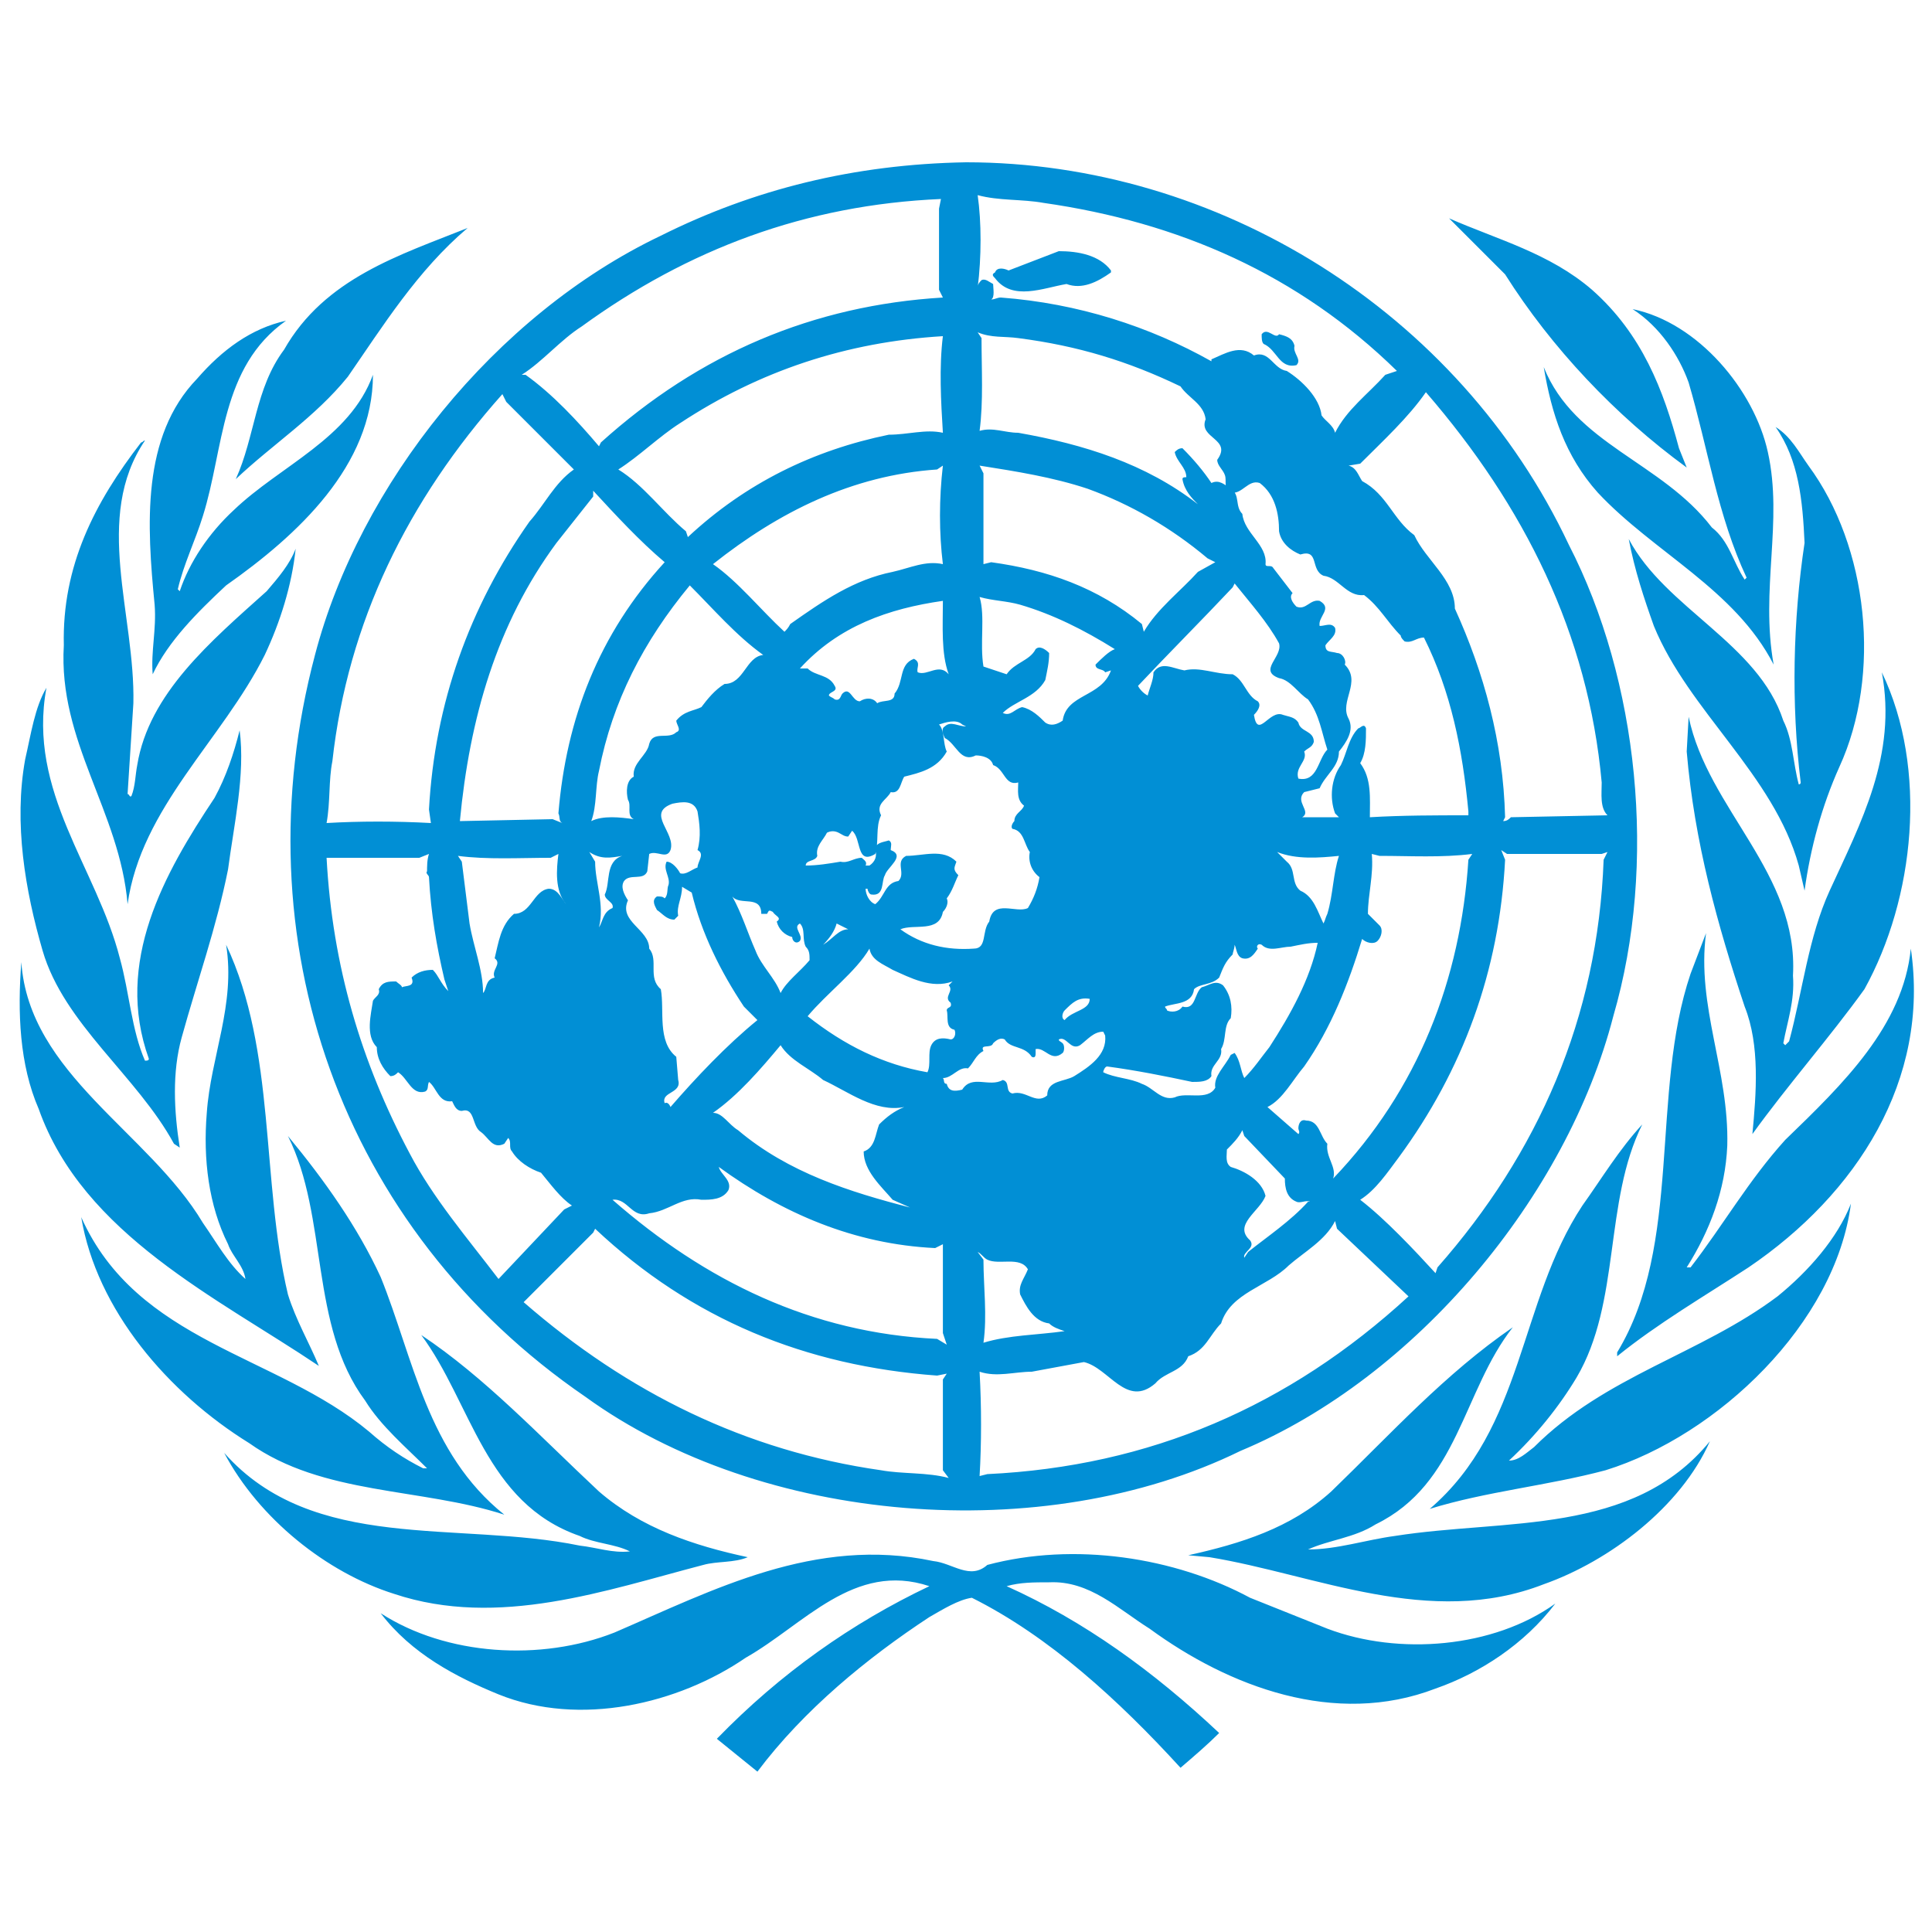 <?xml version="1.0" encoding="UTF-8"?> <svg xmlns="http://www.w3.org/2000/svg" width="56" height="56" viewBox="0 0 56 56" fill="none"><g id="logo_un"><path id="Vector" d="M46.538 42.616C44.858 43.064 43.066 43.232 41.442 43.736C44.186 41.384 44.018 37.744 45.866 34.944C46.426 34.16 46.93 33.32 47.602 32.592C46.482 34.832 46.986 37.744 45.698 39.928C45.194 40.768 44.522 41.608 43.738 42.336C44.018 42.336 44.242 42.112 44.466 41.944C46.538 39.872 49.282 39.256 51.522 37.576C52.418 36.848 53.258 35.896 53.65 34.888C53.202 38.36 49.786 41.608 46.538 42.616ZM54.042 28.672C55.498 26.04 55.89 22.288 54.546 19.488C54.994 21.896 53.93 23.856 53.034 25.816C52.418 27.16 52.25 28.728 51.858 30.184L51.746 30.296L51.69 30.24C51.802 29.624 52.026 29.008 51.97 28.28C52.138 25.312 49.506 23.464 48.946 20.776L48.89 21.784C49.114 24.416 49.786 26.824 50.57 29.176C51.018 30.296 50.906 31.696 50.794 32.872C51.802 31.472 53.034 30.072 54.042 28.672ZM52.418 13.496C52.138 13.104 51.914 12.656 51.466 12.376C52.138 13.328 52.25 14.504 52.306 15.736C51.97 17.976 51.914 20.384 52.194 22.68C52.194 22.736 52.138 22.736 52.138 22.736C51.97 22.12 51.97 21.448 51.69 20.888C50.962 18.648 48.274 17.64 47.21 15.624C47.378 16.52 47.658 17.36 47.938 18.144C48.946 20.608 51.41 22.456 52.138 25.088C52.194 25.312 52.25 25.592 52.306 25.816C52.474 24.584 52.81 23.352 53.314 22.232C54.546 19.544 54.154 15.848 52.418 13.496ZM51.242 13.104C50.85 11.312 49.226 9.352 47.322 8.96C48.106 9.464 48.666 10.304 48.946 11.088C49.506 12.992 49.786 14.952 50.626 16.744L50.57 16.8C50.234 16.296 50.122 15.68 49.618 15.288C48.162 13.384 45.642 12.88 44.746 10.64C44.97 11.984 45.362 13.216 46.314 14.28C47.938 16.016 50.29 17.08 51.41 19.264C51.018 17.08 51.69 15.12 51.242 13.104ZM46.146 8.4C44.914 7.336 43.402 6.944 42.002 6.328L43.626 7.952C44.97 10.08 46.818 12.04 48.89 13.552L48.666 12.992C48.218 11.312 47.602 9.688 46.146 8.4ZM13.554 6.608C11.594 7.392 9.41 8.064 8.234 10.136C7.394 11.256 7.394 12.656 6.834 13.888C7.898 12.88 9.13 12.096 10.082 10.92C11.09 9.464 12.098 7.84 13.554 6.608ZM5.714 10.976C4.09 12.656 4.258 15.232 4.482 17.528C4.538 18.256 4.37 18.872 4.426 19.544C4.874 18.592 5.714 17.752 6.554 16.968C8.626 15.512 10.81 13.496 10.81 10.864C10.138 12.712 8.122 13.496 6.778 14.784C6.05 15.456 5.49 16.296 5.21 17.136L5.154 17.08C5.322 16.352 5.658 15.68 5.882 14.952C6.498 12.992 6.386 10.64 8.29 9.296C7.282 9.52 6.442 10.136 5.714 10.976ZM1.85 18.704C1.682 21.504 3.474 23.52 3.698 26.208C4.09 23.408 6.442 21.448 7.674 18.984C8.122 18.032 8.458 16.968 8.57 15.904C8.402 16.352 8.066 16.744 7.73 17.136C6.106 18.592 4.314 20.104 3.978 22.176C3.922 22.456 3.922 22.792 3.81 23.072C3.754 23.128 3.754 23.016 3.698 23.016L3.866 20.384C3.922 17.808 2.69 15.008 4.202 12.768C4.146 12.768 4.146 12.824 4.09 12.824C2.746 14.56 1.794 16.408 1.85 18.704ZM0.73 22.008C0.394 23.856 0.73 25.816 1.234 27.552C1.85 29.68 3.978 31.192 5.042 33.152L5.21 33.264C5.042 32.2 4.986 31.08 5.266 30.072C5.714 28.448 6.274 26.88 6.61 25.2C6.778 23.912 7.114 22.456 6.946 21.168C6.778 21.84 6.554 22.512 6.218 23.128C4.762 25.312 3.306 27.888 4.314 30.688C4.314 30.744 4.258 30.744 4.202 30.744C3.81 29.848 3.754 28.784 3.474 27.776C2.802 25.144 0.786 22.96 1.346 19.936C1.01 20.496 0.898 21.28 0.73 22.008ZM0.618 27.888C0.506 29.344 0.562 30.856 1.122 32.144C2.41 35.784 6.33 37.632 9.242 39.592C8.962 38.92 8.57 38.248 8.346 37.52C7.562 34.216 8.01 30.464 6.554 27.384C6.834 29.12 6.106 30.632 5.994 32.256C5.882 33.6 6.05 34.944 6.61 36.064C6.722 36.4 7.058 36.68 7.114 37.072C6.61 36.624 6.274 36.008 5.882 35.448C4.314 32.816 0.842 31.136 0.618 27.888ZM2.354 35.28C2.802 37.968 4.874 40.376 7.226 41.832C9.354 43.344 12.21 43.12 14.618 43.904C12.378 42.112 11.986 39.368 11.034 37.016C10.362 35.56 9.41 34.216 8.346 32.928C9.522 35.28 8.962 38.416 10.586 40.6C11.034 41.328 11.762 41.944 12.378 42.56H12.266C11.706 42.28 11.202 41.944 10.698 41.496C8.01 39.256 3.978 38.92 2.354 35.28ZM6.498 42.112C7.506 44.016 9.466 45.584 11.426 46.2C14.45 47.208 17.586 46.088 20.386 45.36C20.778 45.248 21.282 45.304 21.674 45.136C20.106 44.8 18.594 44.296 17.362 43.232C15.626 41.608 14.058 39.928 12.21 38.696C13.666 40.656 14.058 43.568 16.802 44.52C17.25 44.744 17.81 44.744 18.258 44.968C17.754 45.024 17.306 44.856 16.802 44.8C13.274 44.072 9.074 45.024 6.498 42.112ZM41.61 48.944C42.898 48.496 44.186 47.656 45.082 46.48C43.29 47.768 40.546 47.992 38.474 47.208L36.234 46.312C34.05 45.136 31.138 44.688 28.618 45.36C28.114 45.808 27.61 45.304 27.05 45.248C23.634 44.52 20.666 46.088 17.81 47.32C15.682 48.16 12.938 47.992 11.034 46.76C11.93 47.936 13.218 48.608 14.45 49.112C16.802 50.064 19.658 49.392 21.618 48.048C23.298 47.096 24.754 45.248 26.938 45.976C24.698 47.04 22.626 48.496 20.778 50.4L21.954 51.352C23.298 49.56 25.146 48.048 26.938 46.872C27.33 46.648 27.778 46.368 28.17 46.312C30.41 47.432 32.426 49.28 34.218 51.24C34.61 50.904 35.002 50.568 35.338 50.232C33.434 48.44 31.418 46.984 29.178 45.976C29.57 45.864 29.962 45.864 30.41 45.864C31.586 45.808 32.426 46.648 33.322 47.208C35.618 48.888 38.698 50.064 41.61 48.944ZM44.746 45.92C46.65 45.248 48.722 43.68 49.562 41.776C47.322 44.52 43.626 44.016 40.434 44.52C39.594 44.632 38.754 44.912 37.914 44.912C38.53 44.632 39.258 44.576 39.874 44.184C42.282 43.008 42.394 40.32 43.85 38.472C41.89 39.816 40.322 41.552 38.586 43.232C37.41 44.296 35.954 44.744 34.442 45.08L35.058 45.136C38.138 45.64 41.442 47.208 44.746 45.92ZM50.682 36.736C53.818 34.608 55.946 31.304 55.386 27.496C55.162 29.736 53.426 31.416 51.746 33.04C50.682 34.216 49.954 35.504 49.002 36.736H48.89C49.562 35.672 50.01 34.496 50.066 33.208C50.122 31.024 49.17 29.176 49.45 27.048L49.002 28.224C47.826 31.696 48.778 36.064 46.874 39.2V39.312C48.05 38.36 49.394 37.576 50.682 36.736ZM45.474 15.792C47.49 19.712 48.05 25.032 46.762 29.456C45.418 34.664 41.05 39.928 35.954 42.056C30.242 44.856 22.066 44.184 16.97 40.488C9.858 35.616 6.946 27.216 9.13 18.984C10.418 14.056 14.338 9.128 19.154 6.832C21.842 5.488 24.754 4.76 28.002 4.704C35.282 4.704 42.282 9.016 45.474 15.792ZM46.426 22.68C46.034 18.368 44.186 14.672 41.33 11.368C40.826 12.096 40.098 12.768 39.426 13.44L39.09 13.496C39.314 13.552 39.37 13.776 39.482 13.944C40.21 14.336 40.378 15.064 40.994 15.512C41.33 16.24 42.17 16.8 42.17 17.64C43.01 19.488 43.57 21.504 43.626 23.688L43.57 23.8C43.682 23.8 43.738 23.744 43.794 23.688L46.594 23.632C46.37 23.408 46.426 23.016 46.426 22.68ZM38.474 33.152C38.418 33.544 38.754 33.824 38.642 34.16C41.106 31.584 42.338 28.392 42.562 24.92L42.674 24.752C41.778 24.864 40.882 24.808 39.986 24.808L39.762 24.752C39.818 25.368 39.65 25.928 39.65 26.488L39.986 26.824C40.098 26.936 40.042 27.16 39.93 27.272C39.818 27.384 39.594 27.328 39.482 27.216C39.09 28.504 38.586 29.792 37.802 30.912C37.466 31.304 37.186 31.864 36.738 32.088L37.634 32.872C37.69 32.816 37.634 32.76 37.634 32.704C37.634 32.592 37.69 32.424 37.858 32.48C38.25 32.48 38.25 32.928 38.474 33.152ZM36.234 35.952C36.402 36.176 36.01 36.288 36.066 36.456L36.178 36.288C36.738 35.84 37.41 35.392 37.914 34.832H37.97C37.858 34.776 37.69 34.888 37.578 34.832C37.298 34.72 37.242 34.44 37.242 34.16L36.066 32.928L36.01 32.76C35.898 32.984 35.73 33.152 35.562 33.32C35.562 33.488 35.506 33.712 35.674 33.824C36.066 33.936 36.57 34.216 36.682 34.664C36.514 35.112 35.73 35.504 36.234 35.952ZM30.802 20.888C30.914 20.104 31.922 20.216 32.202 19.432L32.034 19.488C31.978 19.376 31.754 19.432 31.754 19.264C31.922 19.096 32.146 18.872 32.314 18.816C31.418 18.256 30.522 17.808 29.57 17.528C29.178 17.416 28.786 17.416 28.394 17.304C28.562 17.864 28.394 18.648 28.506 19.32L29.178 19.544C29.402 19.208 29.85 19.152 30.018 18.816C30.13 18.704 30.298 18.816 30.41 18.928C30.41 19.208 30.354 19.432 30.298 19.712C30.018 20.216 29.402 20.328 29.066 20.664C29.29 20.776 29.402 20.552 29.626 20.496C29.906 20.552 30.13 20.776 30.298 20.944C30.466 21.056 30.634 21 30.802 20.888ZM31.586 28.952C31.25 28.896 31.082 29.064 30.858 29.288C30.802 29.344 30.746 29.512 30.858 29.568C31.082 29.288 31.586 29.288 31.586 28.952ZM37.074 19.656C36.458 19.432 37.186 19.04 37.074 18.648C36.738 18.032 36.234 17.472 35.786 16.912L35.73 17.024C34.834 17.976 33.882 18.928 32.986 19.88C33.042 19.992 33.154 20.104 33.266 20.16C33.322 19.936 33.434 19.712 33.434 19.488C33.658 19.152 33.994 19.376 34.33 19.432C34.778 19.32 35.226 19.544 35.73 19.544C36.066 19.712 36.122 20.16 36.458 20.328C36.57 20.44 36.458 20.608 36.346 20.72C36.458 21.448 36.794 20.552 37.186 20.72C37.354 20.776 37.522 20.776 37.634 20.944C37.69 21.224 38.082 21.168 38.082 21.504C38.026 21.672 37.914 21.672 37.802 21.784C37.914 22.064 37.522 22.232 37.634 22.568C38.194 22.68 38.194 22.008 38.474 21.728C38.306 21.224 38.25 20.72 37.914 20.272C37.634 20.104 37.41 19.712 37.074 19.656ZM38.81 24.808C38.25 24.864 37.578 24.92 37.018 24.696L37.298 24.976C37.578 25.2 37.41 25.592 37.69 25.816C38.082 25.984 38.194 26.432 38.362 26.768C38.418 26.656 38.418 26.6 38.474 26.488C38.642 25.928 38.642 25.312 38.81 24.808ZM34.722 16.576L35.226 16.296L35.002 16.184C33.938 15.288 32.762 14.616 31.53 14.168C30.522 13.832 29.458 13.664 28.394 13.496L28.506 13.72V16.352L28.73 16.296C30.354 16.52 31.81 17.024 33.098 18.088L33.154 18.312C33.546 17.64 34.218 17.136 34.722 16.576ZM32.09 30.912C32.034 30.912 31.978 31.024 31.978 31.08C32.314 31.248 32.762 31.248 33.098 31.416C33.434 31.528 33.658 31.92 34.05 31.808C34.386 31.64 35.002 31.92 35.226 31.528C35.17 31.192 35.506 30.912 35.674 30.576L35.786 30.52C35.954 30.744 35.954 31.024 36.066 31.248C36.346 30.968 36.57 30.632 36.794 30.352C37.41 29.4 37.97 28.392 38.194 27.328C37.914 27.328 37.69 27.384 37.41 27.44C37.13 27.44 36.794 27.608 36.57 27.384C36.458 27.328 36.402 27.44 36.458 27.496C36.346 27.664 36.234 27.832 36.01 27.776C35.842 27.72 35.842 27.496 35.786 27.384C35.786 27.496 35.73 27.608 35.73 27.664C35.506 27.888 35.45 28.056 35.338 28.336C35.114 28.56 34.778 28.504 34.61 28.672C34.554 29.12 34.05 29.064 33.77 29.176C33.77 29.232 33.826 29.232 33.826 29.288C33.938 29.344 34.162 29.344 34.274 29.176C34.666 29.288 34.61 28.784 34.834 28.616C35.058 28.56 35.226 28.392 35.45 28.56C35.674 28.84 35.73 29.176 35.674 29.512C35.45 29.736 35.562 30.128 35.394 30.408C35.45 30.744 35.058 30.856 35.114 31.192C35.002 31.36 34.778 31.36 34.554 31.36C33.77 31.192 32.93 31.024 32.09 30.912ZM30.242 5.88C29.626 5.768 28.954 5.824 28.338 5.656C28.45 6.44 28.45 7.448 28.338 8.344C28.338 8.232 28.394 8.176 28.45 8.12C28.562 8.064 28.674 8.176 28.786 8.232C28.786 8.344 28.842 8.624 28.73 8.68C28.842 8.68 28.898 8.624 29.01 8.624C31.25 8.792 33.322 9.464 35.114 10.472V10.416C35.506 10.248 35.954 9.968 36.346 10.304C36.794 10.136 36.906 10.696 37.298 10.752C37.746 11.032 38.25 11.536 38.306 12.04C38.418 12.208 38.642 12.32 38.698 12.544C39.034 11.872 39.65 11.424 40.154 10.864L40.49 10.752C37.634 7.952 34.162 6.44 30.242 5.88ZM29.514 9.8C29.122 9.744 28.73 9.8 28.338 9.632L28.45 9.8C28.45 10.696 28.506 11.648 28.394 12.488C28.786 12.376 29.122 12.544 29.514 12.544C31.418 12.88 33.21 13.44 34.722 14.616C34.554 14.448 34.33 14.224 34.274 13.888C34.274 13.832 34.33 13.832 34.386 13.832C34.386 13.552 34.106 13.384 34.05 13.104C34.106 13.048 34.162 12.992 34.274 12.992C34.61 13.328 34.89 13.664 35.114 14C35.338 13.888 35.506 14.056 35.674 14.168C35.954 14.336 35.786 14.672 36.01 14.896C36.066 15.456 36.738 15.792 36.682 16.352C36.682 16.464 36.85 16.352 36.906 16.464L37.466 17.192C37.354 17.304 37.466 17.472 37.578 17.584C37.858 17.696 37.97 17.36 38.25 17.416C38.642 17.64 38.194 17.864 38.25 18.144C38.418 18.144 38.586 18.032 38.698 18.2C38.754 18.424 38.53 18.536 38.418 18.704C38.418 18.928 38.586 18.872 38.754 18.928C38.922 18.928 39.034 19.152 38.978 19.264C39.482 19.768 38.81 20.328 39.09 20.832C39.258 21.168 39.034 21.504 38.81 21.784C38.81 22.232 38.418 22.456 38.25 22.848L37.802 22.96C37.522 23.24 38.026 23.52 37.746 23.688H38.81L38.698 23.576C38.53 23.128 38.586 22.568 38.866 22.176C39.034 21.84 39.09 21.392 39.37 21.112C39.426 21.112 39.538 20.944 39.594 21.112C39.594 21.448 39.594 21.84 39.426 22.12C39.762 22.568 39.706 23.128 39.706 23.688C40.658 23.632 41.61 23.632 42.562 23.632V23.52C42.394 21.728 42.058 20.048 41.274 18.48C41.05 18.48 40.938 18.648 40.714 18.592C40.658 18.536 40.602 18.48 40.602 18.424C40.21 18.032 39.986 17.584 39.538 17.248C39.034 17.304 38.81 16.744 38.362 16.688C37.97 16.52 38.25 15.904 37.69 16.072C37.41 15.96 37.13 15.736 37.074 15.4C37.074 14.896 36.962 14.336 36.514 14C36.178 13.888 36.01 14.336 35.674 14.28C35.45 14.168 35.562 13.944 35.506 13.776C35.45 13.608 35.282 13.496 35.282 13.328C35.73 12.712 34.722 12.712 34.946 12.152C34.89 11.704 34.442 11.536 34.218 11.2C32.706 10.472 31.25 10.024 29.514 9.8ZM27.89 21C27.722 20.832 27.386 20.944 27.218 21C27.386 21.168 27.33 21.56 27.442 21.784C27.162 22.288 26.658 22.4 26.21 22.512C26.098 22.68 26.098 23.016 25.818 22.96C25.706 23.184 25.37 23.296 25.538 23.632C25.37 23.968 25.482 24.416 25.37 24.752C24.81 25.088 24.978 24.304 24.698 24.08L24.586 24.248C24.474 24.248 24.418 24.192 24.306 24.136C24.194 24.08 24.082 24.08 23.97 24.136C23.858 24.36 23.634 24.528 23.69 24.808C23.634 24.976 23.354 24.92 23.354 25.088C23.69 25.088 24.026 25.032 24.362 24.976C24.586 25.032 24.754 24.864 24.978 24.864C25.034 24.92 25.146 24.976 25.09 25.088H25.202C25.37 24.976 25.426 24.808 25.37 24.64C25.37 24.416 25.594 24.416 25.762 24.36C25.874 24.416 25.818 24.528 25.818 24.64C26.266 24.808 25.706 25.144 25.65 25.368C25.538 25.536 25.65 25.984 25.258 25.928C25.202 25.928 25.146 25.816 25.146 25.76H25.09C25.09 25.928 25.202 26.152 25.37 26.208C25.65 25.984 25.65 25.592 26.042 25.536C26.266 25.312 25.93 24.976 26.266 24.808C26.77 24.808 27.33 24.584 27.722 24.976C27.666 25.144 27.61 25.2 27.778 25.368C27.666 25.592 27.61 25.816 27.442 26.04C27.498 26.152 27.442 26.32 27.33 26.432C27.218 27.048 26.49 26.768 26.098 26.936C26.714 27.384 27.442 27.552 28.226 27.496C28.618 27.496 28.45 26.992 28.674 26.712C28.786 26.04 29.458 26.488 29.794 26.32C29.962 26.04 30.074 25.76 30.13 25.424C29.906 25.256 29.794 24.976 29.85 24.696C29.682 24.472 29.682 24.08 29.346 24.024C29.29 23.968 29.346 23.856 29.402 23.8C29.402 23.576 29.626 23.52 29.682 23.352C29.458 23.184 29.514 22.904 29.514 22.68C29.122 22.792 29.122 22.288 28.786 22.176C28.73 21.952 28.45 21.896 28.282 21.896C27.834 22.12 27.722 21.56 27.386 21.392C27.33 21.28 27.274 21.112 27.386 21.056C27.554 20.888 27.778 21.056 28.002 21.056L27.89 21ZM27.442 38.976L27.33 38.64V36.064L27.106 36.176C24.754 36.064 22.682 35.168 20.834 33.824C20.89 34.048 21.226 34.216 21.114 34.496C20.946 34.776 20.61 34.776 20.33 34.776C19.77 34.664 19.378 35.112 18.818 35.168C18.314 35.336 18.202 34.72 17.754 34.776C20.442 37.128 23.522 38.64 27.162 38.808L27.442 38.976ZM17.25 24.976C17.25 25.592 17.53 26.208 17.362 26.88C17.474 26.712 17.474 26.432 17.754 26.32C17.81 26.152 17.53 26.096 17.53 25.928C17.698 25.592 17.53 24.976 18.034 24.808C17.698 24.864 17.418 24.92 17.082 24.696L17.25 24.976ZM14.338 28.336C14.226 28.112 14.562 27.944 14.338 27.776C14.45 27.328 14.506 26.824 14.898 26.488C15.402 26.488 15.458 25.816 15.906 25.76C16.186 25.76 16.298 26.096 16.41 26.208C16.074 25.816 16.13 25.2 16.186 24.752L15.962 24.864C15.066 24.864 14.114 24.92 13.274 24.808L13.386 24.976L13.61 26.768C13.722 27.44 14.002 28.112 14.002 28.784C14.114 28.672 14.058 28.392 14.338 28.336ZM16.298 23.856C16.186 23.8 16.242 23.688 16.186 23.576C16.41 20.832 17.362 18.368 19.266 16.296C18.538 15.68 17.866 14.952 17.194 14.224V14.392L16.13 15.736C14.394 18.088 13.61 20.832 13.33 23.8L16.018 23.744L16.298 23.856ZM27.33 12.544C27.274 11.648 27.218 10.64 27.33 9.744C24.53 9.912 22.01 10.752 19.714 12.264C19.098 12.656 18.538 13.216 17.922 13.608C18.65 14.056 19.21 14.84 19.882 15.4L19.938 15.568C21.618 14 23.578 13.048 25.762 12.6C26.322 12.6 26.826 12.432 27.33 12.544ZM22.962 27.16C22.738 27.104 22.57 26.936 22.514 26.712C22.682 26.6 22.458 26.544 22.402 26.432C22.29 26.376 22.29 26.376 22.234 26.488C22.178 26.488 22.122 26.488 22.066 26.488C22.066 25.928 21.45 26.264 21.226 25.984C21.506 26.488 21.674 27.048 21.898 27.552C22.066 28 22.458 28.336 22.626 28.784C22.794 28.448 23.186 28.168 23.466 27.832C23.466 27.664 23.466 27.552 23.354 27.44C23.242 27.216 23.354 26.936 23.186 26.768C22.962 26.88 23.298 27.104 23.186 27.272C23.074 27.384 22.962 27.272 22.962 27.16ZM25.874 34.776C25.538 34.384 25.034 33.936 25.034 33.376C25.37 33.264 25.37 32.872 25.482 32.592C25.706 32.368 25.93 32.2 26.21 32.088C25.37 32.256 24.586 31.64 23.858 31.304C23.466 30.968 22.906 30.744 22.626 30.296C22.066 30.968 21.394 31.752 20.666 32.256C20.946 32.256 21.114 32.592 21.394 32.76C22.85 33.992 24.642 34.552 26.378 35L25.874 34.776ZM19.658 31.304C19.77 31.696 19.154 31.64 19.266 31.976C19.378 31.92 19.434 32.088 19.434 32.088C20.162 31.248 21.058 30.296 21.954 29.568L21.562 29.176C20.89 28.168 20.33 27.048 20.05 25.872L19.77 25.704C19.77 26.04 19.602 26.264 19.658 26.544L19.546 26.656C19.322 26.656 19.21 26.488 19.042 26.376C18.986 26.264 18.874 26.096 19.042 25.984C19.154 25.984 19.21 25.984 19.266 26.04C19.378 25.928 19.322 25.76 19.378 25.648C19.434 25.424 19.21 25.2 19.322 24.976C19.49 24.976 19.658 25.2 19.714 25.312C19.882 25.368 20.05 25.2 20.218 25.144C20.218 24.976 20.442 24.752 20.218 24.64C20.33 24.248 20.274 23.856 20.218 23.52C20.106 23.184 19.77 23.24 19.49 23.296C18.706 23.576 19.602 24.136 19.434 24.64C19.322 24.92 19.042 24.64 18.818 24.752L18.762 25.256C18.65 25.536 18.258 25.312 18.09 25.536C17.978 25.704 18.09 25.928 18.202 26.096C17.922 26.712 18.818 26.936 18.818 27.496C19.098 27.832 18.762 28.336 19.154 28.672C19.266 29.288 19.042 30.184 19.602 30.632L19.658 31.304ZM21.002 19.824C21.562 19.824 21.618 19.04 22.122 18.984C21.338 18.424 20.666 17.64 19.994 16.968C18.65 18.592 17.754 20.328 17.362 22.344C17.25 22.792 17.306 23.352 17.138 23.8C17.474 23.632 17.978 23.688 18.37 23.744C18.146 23.632 18.314 23.352 18.202 23.184C18.146 22.96 18.146 22.624 18.37 22.512C18.314 22.12 18.762 21.896 18.818 21.56C18.93 21.168 19.378 21.448 19.602 21.224C19.77 21.168 19.602 21 19.602 20.888C19.826 20.608 20.106 20.608 20.33 20.496C20.498 20.272 20.722 19.992 21.002 19.824ZM26.994 30.296C27.106 30.072 27.33 30.072 27.554 30.128C27.666 30.128 27.722 29.96 27.666 29.848C27.386 29.792 27.498 29.456 27.442 29.288C27.442 29.176 27.61 29.232 27.554 29.064C27.33 28.896 27.666 28.728 27.498 28.56C27.554 28.504 27.61 28.448 27.61 28.448C26.994 28.672 26.378 28.336 25.874 28.112C25.594 27.944 25.258 27.832 25.202 27.496C24.81 28.168 23.97 28.784 23.41 29.456C24.474 30.296 25.594 30.856 26.882 31.08C26.994 30.856 26.882 30.52 26.994 30.296ZM23.858 27.384C24.138 27.216 24.306 26.936 24.586 26.936L24.25 26.768C24.194 26.992 24.026 27.216 23.858 27.384ZM26.602 19.488C26.882 19.6 27.218 19.208 27.498 19.544C27.274 18.928 27.33 18.144 27.33 17.416C25.762 17.64 24.306 18.144 23.186 19.376H23.41C23.634 19.6 24.026 19.544 24.194 19.88C24.306 20.048 24.026 20.048 24.026 20.16C24.082 20.216 24.138 20.216 24.194 20.272C24.362 20.328 24.362 20.16 24.418 20.104C24.642 19.88 24.698 20.328 24.922 20.328C25.09 20.216 25.314 20.216 25.426 20.384C25.594 20.272 25.93 20.384 25.93 20.104C26.21 19.768 26.042 19.264 26.49 19.096C26.714 19.208 26.546 19.376 26.602 19.488ZM27.33 16.352C27.218 15.456 27.218 14.448 27.33 13.496L27.162 13.608C24.698 13.776 22.57 14.84 20.666 16.352C21.394 16.856 22.066 17.696 22.738 18.312C22.794 18.256 22.85 18.2 22.906 18.088C23.858 17.416 24.754 16.8 25.874 16.576C26.378 16.464 26.826 16.24 27.33 16.352ZM16.858 9.464C16.242 9.856 15.738 10.472 15.122 10.864H15.234C16.018 11.424 16.746 12.208 17.362 12.936L17.418 12.824C20.274 10.248 23.578 8.848 27.33 8.624L27.218 8.4V6.048L27.274 5.768C23.354 5.936 19.938 7.224 16.858 9.464ZM9.634 22.064C9.522 22.624 9.578 23.24 9.466 23.856C10.418 23.8 11.482 23.8 12.49 23.856L12.434 23.464C12.602 20.384 13.61 17.584 15.346 15.12C15.794 14.616 16.074 14 16.634 13.608C16.018 12.992 15.346 12.32 14.674 11.648L14.562 11.424C11.818 14.504 10.082 18.032 9.634 22.064ZM11.874 33.432C12.546 34.72 13.554 35.896 14.45 37.072L16.354 35.056L16.578 34.944C16.242 34.72 15.962 34.328 15.682 33.992C15.346 33.88 15.01 33.656 14.842 33.376C14.73 33.264 14.842 33.096 14.73 32.984L14.618 33.152C14.282 33.32 14.17 32.984 13.946 32.816C13.666 32.648 13.778 32.088 13.386 32.2C13.218 32.2 13.162 32.032 13.106 31.92C12.714 31.976 12.658 31.528 12.434 31.36C12.378 31.472 12.434 31.584 12.322 31.64C11.93 31.752 11.818 31.248 11.538 31.08C11.482 31.136 11.426 31.192 11.314 31.192C11.09 30.968 10.922 30.688 10.922 30.352C10.586 30.016 10.754 29.4 10.81 29.008C10.866 28.896 11.034 28.84 10.978 28.672C11.09 28.448 11.258 28.448 11.482 28.448C11.538 28.504 11.65 28.56 11.65 28.616C11.762 28.56 12.042 28.616 11.93 28.336C12.098 28.168 12.322 28.112 12.546 28.112C12.714 28.28 12.77 28.504 12.994 28.728L12.882 28.392C12.658 27.44 12.49 26.488 12.434 25.424C12.434 25.368 12.322 25.312 12.378 25.256V25.312C12.378 25.088 12.378 24.92 12.434 24.752L12.154 24.864H9.466C9.634 28 10.474 30.8 11.874 33.432ZM25.538 42.616C26.154 42.728 26.882 42.672 27.498 42.84L27.33 42.616V39.984L27.442 39.816L27.162 39.872C23.354 39.592 20.05 38.248 17.25 35.616L17.194 35.728L15.178 37.744C18.202 40.376 21.618 42.056 25.538 42.616ZM27.89 31.584C28.17 31.136 28.674 31.528 29.066 31.304C29.29 31.36 29.122 31.64 29.346 31.696C29.738 31.584 30.018 32.032 30.354 31.752C30.354 31.304 30.858 31.36 31.138 31.192C31.586 30.912 32.09 30.576 32.034 30.016L31.978 29.904C31.698 29.904 31.53 30.128 31.306 30.296C31.026 30.464 30.914 30.016 30.69 30.128C30.69 30.184 30.746 30.184 30.802 30.24C30.858 30.296 30.858 30.464 30.802 30.52C30.466 30.8 30.298 30.352 30.018 30.408V30.52C30.018 30.576 30.018 30.688 29.906 30.632C29.682 30.296 29.29 30.408 29.122 30.128C29.01 30.072 28.898 30.128 28.786 30.24C28.73 30.408 28.394 30.24 28.506 30.464C28.282 30.576 28.226 30.8 28.058 30.968C27.778 30.912 27.61 31.248 27.33 31.248C27.386 31.304 27.33 31.416 27.442 31.416C27.498 31.64 27.666 31.64 27.89 31.584ZM28.618 36.512C28.506 36.456 28.45 36.344 28.338 36.288L28.506 36.512C28.506 37.296 28.618 38.136 28.506 38.92C29.234 38.696 30.074 38.696 30.858 38.584C30.69 38.528 30.522 38.472 30.41 38.36C29.962 38.304 29.738 37.856 29.57 37.52C29.514 37.24 29.682 37.072 29.794 36.792C29.57 36.4 28.954 36.68 28.618 36.512ZM28.618 42.728C33.322 42.504 37.354 40.768 40.826 37.576L38.754 35.616L38.698 35.392C38.418 35.952 37.802 36.288 37.354 36.68C36.738 37.296 35.674 37.464 35.394 38.36C35.058 38.696 34.946 39.144 34.442 39.312C34.274 39.76 33.77 39.76 33.49 40.096C32.65 40.824 32.146 39.648 31.418 39.48L29.906 39.76C29.402 39.76 28.898 39.928 28.394 39.76C28.45 40.768 28.45 41.832 28.394 42.784L28.618 42.728ZM46.482 24.92L46.594 24.696L46.426 24.752H43.682L43.514 24.64L43.626 24.92C43.458 28.168 42.394 31.024 40.546 33.544C40.21 33.992 39.874 34.496 39.426 34.776C40.154 35.336 40.994 36.232 41.61 36.904L41.666 36.736C44.578 33.432 46.314 29.512 46.482 24.92ZM36.57 9.688C36.57 9.8 36.57 9.912 36.626 9.968C37.018 10.136 37.074 10.696 37.578 10.584C37.746 10.416 37.466 10.248 37.522 10.024C37.466 9.8 37.298 9.744 37.074 9.688C36.962 9.856 36.738 9.464 36.57 9.688ZM28.842 8.064C29.346 8.736 30.242 8.344 30.914 8.232C31.362 8.4 31.81 8.176 32.202 7.896V7.84C31.866 7.392 31.25 7.28 30.69 7.28L29.234 7.84C29.122 7.784 28.898 7.728 28.842 7.896C28.73 7.952 28.786 8.008 28.842 8.064Z" fill="#018FD5"></path></g></svg> 